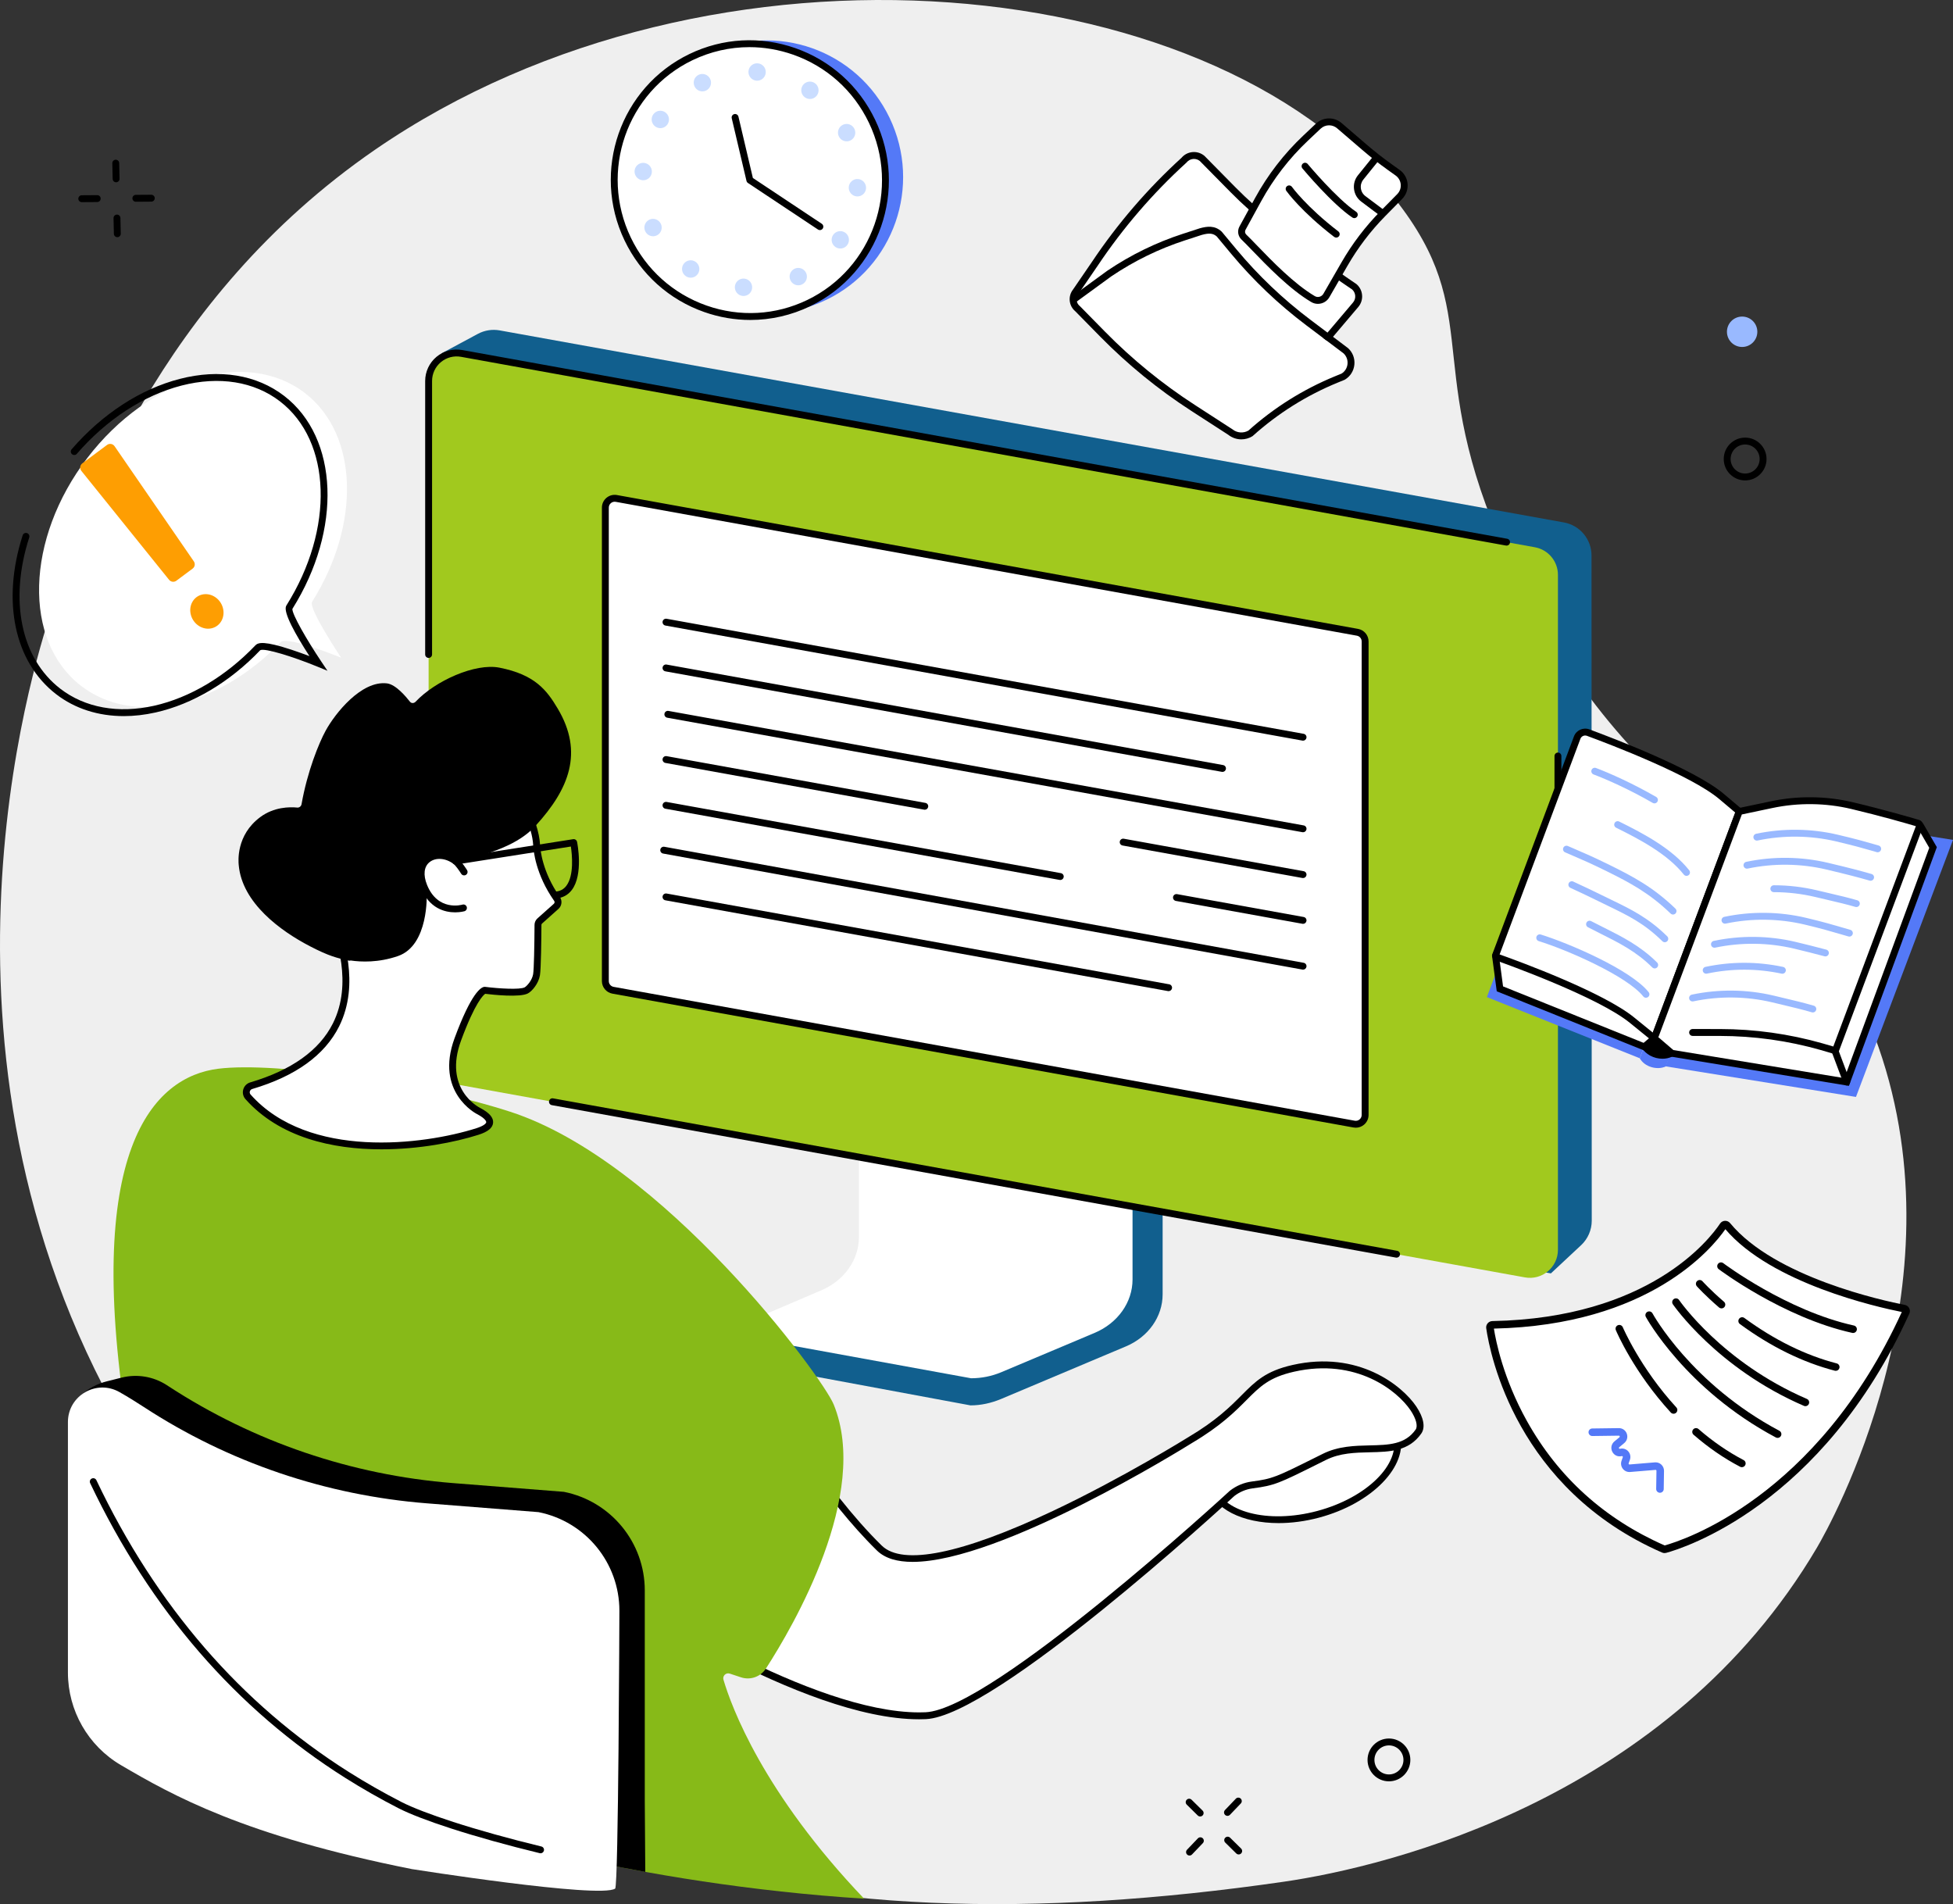 <svg width="358" height="349" viewBox="0 0 358 349" fill="none" xmlns="http://www.w3.org/2000/svg">
<rect x="0" y="0" width="358" height="349" fill="#333333" stroke="none"/>
<g clip-path="url(#clip0)">
<path d="M333.073 283.638C306.051 329.478 254.87 342.077 235.22 344.911C144.68 357.971 71.52 342.011 24.389 263.882C-16.976 195.312 6.057 122.073 9.394 112.032C14.991 95.192 29.008 54.804 68.744 27.445C130.605 -15.146 224.895 -5.592 257.163 38.373C272.318 59.023 260.055 68.546 277.704 105.056C301.343 153.955 330.681 152.781 344.351 191.931C359.782 236.125 335.571 279.4 333.073 283.638Z" fill="#EFEFEF"/>
<path d="M212.596 194.332L162.908 186.906C162.586 186.906 162.48 187.206 162.48 187.493V229.774C162.48 233.822 134.249 244.339 133.974 243.804L133.939 248.279C133.937 249.112 134.67 249.851 135.603 249.851H136.224C136.229 249.851 136.232 249.851 136.237 249.851L177.896 257.588C179.829 257.588 181.739 257.155 183.489 256.422L206.394 246.775C210.518 245.04 213.119 241.31 213.119 237.241V194.918C213.119 194.631 212.917 194.332 212.596 194.332Z" fill="#115F8E"/>
<path d="M157.448 184.444V226.734C157.448 230.903 154.765 234.701 150.551 236.5L135.099 243.096C134.09 243.527 134.434 244.88 135.553 244.88L178.007 252.617C179.916 252.617 181.801 252.239 183.528 251.513L200.647 244.304C204.894 242.516 207.603 238.702 207.603 234.512V192.181C207.603 192.008 207.446 191.867 207.252 191.867L157.8 184.131C157.606 184.131 157.448 184.271 157.448 184.444Z" fill="white"/>
<path d="M289.836 228.22L284.293 233.396L78.762 197.823L80.964 64.755L87.615 61.184C88.835 60.533 90.24 60.312 91.602 60.558L286.681 95.758C289.609 96.287 291.738 98.836 291.738 101.811L291.78 223.732C291.78 225.433 291.077 227.057 289.836 228.22Z" fill="#115F8E"/>
<path d="M279.532 234.129L82.793 198.599C80.347 198.158 78.568 196.029 78.568 193.543V69.834C78.568 66.631 81.467 64.208 84.619 64.777L281.357 100.306C283.803 100.748 285.582 102.877 285.582 105.363V229.072C285.582 232.276 282.684 234.698 279.532 234.129Z" fill="#A1C91E"/>
<path d="M256.002 230.511C255.964 230.511 255.926 230.508 255.889 230.501L101.155 202.558C100.811 202.496 100.583 202.167 100.646 201.824C100.707 201.481 101.037 201.253 101.379 201.315L256.113 229.258C256.457 229.32 256.684 229.649 256.623 229.991C256.568 230.297 256.302 230.511 256.002 230.511Z" fill="black"/>
<path d="M285.583 160.493C285.234 160.493 284.951 160.211 284.951 159.862V138.569C284.951 138.22 285.234 137.938 285.583 137.938C285.931 137.938 286.214 138.22 286.214 138.569V159.862C286.214 160.211 285.931 160.493 285.583 160.493Z" fill="black"/>
<path d="M78.569 120.586C78.219 120.586 77.937 120.303 77.937 119.954V69.834C77.937 68.12 78.692 66.506 80.007 65.406C81.323 64.307 83.045 63.852 84.731 64.156L276.278 98.748C276.621 98.809 276.849 99.138 276.787 99.481C276.725 99.825 276.395 100.053 276.053 99.991L84.507 65.399C83.189 65.161 81.844 65.518 80.817 66.376C79.79 67.234 79.201 68.495 79.201 69.834V119.954C79.2 120.303 78.918 120.586 78.569 120.586Z" fill="black"/>
<path d="M248.225 206.034L112.371 181.501C111.557 181.353 110.965 180.645 110.965 179.817V93.04C110.965 91.974 111.93 91.167 112.979 91.356L248.832 115.89C249.646 116.038 250.238 116.747 250.238 117.574V204.352C250.238 205.418 249.273 206.224 248.225 206.034Z" fill="white"/>
<path d="M248.531 206.693C248.392 206.693 248.252 206.681 248.112 206.656L112.259 182.122C111.143 181.921 110.333 180.952 110.333 179.817V93.04C110.333 92.343 110.64 91.689 111.174 91.242C111.708 90.796 112.406 90.611 113.091 90.734L248.945 115.268C250.06 115.47 250.87 116.439 250.87 117.573V204.351C250.87 205.047 250.564 205.702 250.03 206.148C249.604 206.504 249.075 206.693 248.531 206.693ZM248.337 205.413C248.651 205.47 248.974 205.385 249.22 205.179C249.466 204.974 249.607 204.672 249.607 204.351V117.573C249.607 117.051 249.234 116.604 248.72 116.512L112.867 91.978C112.553 91.921 112.23 92.006 111.984 92.212C111.738 92.417 111.597 92.719 111.597 93.04V179.817C111.597 180.339 111.97 180.786 112.484 180.879L248.337 205.413Z" fill="black"/>
<path d="M238.862 135.753C238.824 135.753 238.786 135.75 238.748 135.743L121.97 114.654C121.627 114.592 121.399 114.264 121.461 113.92C121.523 113.577 121.852 113.349 122.195 113.411L238.973 134.5C239.316 134.562 239.544 134.891 239.483 135.234C239.427 135.54 239.161 135.753 238.862 135.753Z" fill="black"/>
<path d="M224.095 141.48C224.058 141.48 224.02 141.477 223.982 141.47L121.97 123.048C121.627 122.986 121.399 122.657 121.461 122.314C121.524 121.97 121.852 121.742 122.195 121.805L224.206 140.227C224.549 140.289 224.777 140.617 224.716 140.961C224.66 141.266 224.395 141.48 224.095 141.48Z" fill="black"/>
<path d="M238.862 152.54C238.824 152.54 238.787 152.537 238.749 152.53L122.309 131.546C121.966 131.484 121.738 131.155 121.8 130.812C121.861 130.469 122.188 130.24 122.533 130.302L238.973 151.287C239.316 151.349 239.544 151.677 239.483 152.021C239.428 152.326 239.162 152.54 238.862 152.54Z" fill="black"/>
<path d="M238.862 160.934C238.824 160.934 238.786 160.931 238.748 160.924L205.776 154.97C205.433 154.908 205.205 154.579 205.266 154.236C205.329 153.892 205.66 153.664 206 153.727L238.973 159.681C239.316 159.743 239.544 160.071 239.482 160.415C239.427 160.72 239.161 160.934 238.862 160.934Z" fill="black"/>
<path d="M169.519 148.412C169.482 148.412 169.444 148.409 169.406 148.402L121.97 139.835C121.627 139.773 121.399 139.445 121.461 139.101C121.523 138.758 121.852 138.53 122.195 138.592L169.631 147.159C169.974 147.221 170.202 147.549 170.14 147.893C170.085 148.198 169.819 148.412 169.519 148.412Z" fill="black"/>
<path d="M238.862 169.328C238.824 169.328 238.786 169.324 238.749 169.317L215.543 165.127C215.2 165.065 214.972 164.736 215.034 164.393C215.096 164.049 215.427 163.822 215.768 163.884L238.973 168.074C239.316 168.136 239.544 168.465 239.482 168.808C239.427 169.114 239.162 169.328 238.862 169.328Z" fill="black"/>
<path d="M194.357 161.291C194.32 161.291 194.282 161.287 194.244 161.28L121.97 148.228C121.627 148.167 121.399 147.838 121.461 147.495C121.523 147.151 121.852 146.924 122.195 146.986L194.469 160.038C194.812 160.1 195.04 160.428 194.979 160.772C194.923 161.076 194.657 161.291 194.357 161.291Z" fill="black"/>
<path d="M238.862 177.721C238.824 177.721 238.786 177.718 238.748 177.711L121.554 156.445C121.211 156.383 120.983 156.055 121.045 155.711C121.108 155.368 121.438 155.14 121.78 155.202L238.974 176.468C239.317 176.53 239.545 176.859 239.482 177.202C239.427 177.507 239.161 177.721 238.862 177.721Z" fill="black"/>
<path d="M214.214 181.663C214.177 181.663 214.139 181.66 214.101 181.653L121.97 165.015C121.627 164.954 121.399 164.625 121.461 164.281C121.523 163.938 121.852 163.71 122.195 163.772L214.326 180.41C214.669 180.472 214.897 180.8 214.835 181.144C214.78 181.449 214.514 181.663 214.214 181.663Z" fill="black"/>
<path d="M241.631 277.57C251.042 275.058 257.483 268.565 256.016 263.068C254.549 257.571 245.73 255.152 236.318 257.664C226.907 260.177 220.466 266.67 221.933 272.167C223.4 277.664 232.219 280.083 241.631 277.57Z" fill="white"/>
<path d="M234.384 279.164C227.774 279.164 222.473 276.609 221.325 272.311C220.555 269.426 221.718 266.237 224.599 263.333C227.394 260.515 231.498 258.278 236.156 257.035C245.889 254.436 255.071 257.06 256.626 262.885C258.181 268.709 251.527 275.562 241.795 278.161C239.245 278.841 236.732 279.164 234.384 279.164ZM243.677 257.276C241.412 257.276 238.968 257.59 236.482 258.254C232.036 259.441 228.135 261.561 225.496 264.222C222.944 266.795 221.896 269.552 222.545 271.985C223.921 277.136 232.409 279.359 241.469 276.94C250.529 274.521 256.781 268.362 255.406 263.21C254.409 259.472 249.666 257.276 243.677 257.276Z" fill="black"/>
<path d="M225.841 273.727C226.917 272.885 228.201 272.345 229.558 272.169C233.739 271.627 234.406 271.183 242.788 267.021C249.061 263.906 256.317 267.676 260.017 262.381C262.166 259.304 252.37 247.337 237.071 250.8C228.363 252.77 229.596 257.181 218.164 263.949C218.164 263.949 171.046 293.38 161.191 283.739C150.255 273.04 140.615 256.274 140.615 256.274L112.141 290.734C112.141 290.734 148.137 315.381 169.676 314.465C182.282 313.931 225.841 273.727 225.841 273.727Z" fill="white"/>
<path d="M168.472 315.123C146.895 315.123 113.233 292.248 111.785 291.256C111.638 291.155 111.54 290.998 111.516 290.823C111.491 290.647 111.542 290.468 111.654 290.332L140.128 255.872C140.26 255.712 140.46 255.627 140.668 255.644C140.874 255.662 141.059 255.779 141.162 255.959C141.258 256.126 150.887 272.775 161.633 283.287C165.457 287.028 176.34 284.815 193.104 276.889C205.934 270.822 217.713 263.487 217.83 263.414C222.972 260.369 225.528 257.803 227.582 255.741C230.15 253.162 232.005 251.298 236.932 250.183C248.997 247.454 257.042 253.962 259.611 257.785C260.978 259.82 261.315 261.626 260.535 262.743C258.244 266.021 254.766 266.101 251.085 266.185C248.409 266.246 245.642 266.309 243.069 267.586L241.456 268.388C234.53 271.834 233.64 272.276 229.64 272.796C228.408 272.955 227.236 273.444 226.252 274.208C224.203 276.098 182.352 314.559 169.704 315.097C169.298 315.114 168.887 315.123 168.472 315.123ZM113.073 290.599C117.677 293.662 148.793 313.858 168.49 313.859C168.882 313.859 169.268 313.851 169.65 313.835C181.882 313.315 224.98 273.663 225.413 273.262C225.426 273.25 225.439 273.24 225.453 273.229C226.62 272.316 228.012 271.733 229.477 271.542C233.267 271.051 233.989 270.692 240.893 267.257L242.507 266.455C245.332 265.052 248.373 264.983 251.056 264.921C254.554 264.842 257.575 264.773 259.5 262.018C259.944 261.383 259.576 259.998 258.562 258.489C256.161 254.915 248.607 248.836 237.21 251.415C232.641 252.449 230.984 254.113 228.476 256.632C226.372 258.744 223.753 261.374 218.486 264.492C216.843 265.519 183.4 286.271 167.302 286.273C164.51 286.274 162.242 285.65 160.75 284.19C151.221 274.868 142.583 260.815 140.528 257.37L113.073 290.599Z" fill="black"/>
<path d="M93.495 203.758C77.261 198.502 50.685 194.569 40.042 195.881C28.224 197.338 14.863 210.527 23.64 263.375C25.36 273.73 26.638 283.08 28.458 291.365C39.438 307.313 54.001 320.946 73.321 330.855C81.861 335.234 116.825 345.356 158.395 348.004C139.867 328.582 134.085 312.839 132.616 307.866C132.409 307.163 133.077 306.519 133.773 306.75L135.826 307.43C137.538 307.998 139.419 307.34 140.398 305.825C145.452 298.003 159.531 273.902 152.827 257.43C150.738 252.295 121.545 212.839 93.495 203.758Z" fill="#87BA18"/>
<path d="M94.245 144.304C94.245 144.304 98.134 150.134 98.373 154.954C98.435 156.228 98.966 160.302 102.103 164.757C102.406 165.187 102.338 165.772 101.941 166.126L98.943 168.799C98.736 168.983 98.617 169.241 98.616 169.513C98.606 171.214 98.554 177.499 98.349 178.671C98.112 180.029 97.021 181.228 96.479 181.521C95.049 182.294 88.849 181.505 88.849 181.505C88.849 181.505 87.186 181.662 83.926 190.488C80.405 200.02 87.707 203.621 87.707 203.621C90.45 205.053 90.501 206.439 87.534 207.385C77.302 210.646 56.148 213.03 45.466 201.039C44.856 200.355 45.161 199.258 46.054 198.995C73.195 190.988 60.26 167.917 60.834 167.765C62.301 167.376 70.73 158.493 75.671 155.965C79.038 154.242 83.121 156.735 85.861 154.128L94.245 144.304Z" fill="white"/>
<path d="M69.916 210.656C60.902 210.657 51.245 208.474 44.995 201.458C44.563 200.973 44.411 200.309 44.59 199.683C44.769 199.057 45.25 198.572 45.876 198.388C53.456 196.152 58.554 192.509 61.031 187.56C64.708 180.21 61.589 171.82 60.564 169.063C60.177 168.02 60.096 167.803 60.26 167.485C60.343 167.327 60.5 167.199 60.673 167.153C61.158 167.006 63.214 165.163 65.027 163.538C68.313 160.592 72.402 156.927 75.383 155.401C77.062 154.542 78.829 154.633 80.537 154.721C82.452 154.82 84.107 154.905 85.403 153.69L93.765 143.894C93.894 143.743 94.086 143.662 94.283 143.673C94.481 143.685 94.661 143.788 94.771 143.954C94.934 144.198 98.761 149.986 99.004 154.923C99.043 155.701 99.398 159.816 102.62 164.393C103.107 165.084 102.996 166.032 102.362 166.597L99.365 169.27C99.29 169.336 99.249 169.424 99.248 169.516C99.234 171.909 99.178 177.601 98.972 178.779C98.706 180.301 97.528 181.672 96.781 182.075C95.319 182.865 90.326 182.321 88.943 182.152C88.605 182.376 87.105 183.705 84.519 190.706C81.247 199.565 87.712 202.917 87.989 203.055C89.691 203.943 90.472 204.837 90.389 205.793C90.309 206.724 89.438 207.441 87.727 207.986C83.403 209.364 76.849 210.656 69.916 210.656ZM61.558 168.107C61.613 168.261 61.681 168.444 61.748 168.623C62.82 171.508 66.083 180.285 62.16 188.126C59.521 193.4 54.163 197.261 46.233 199.6C46.021 199.662 45.865 199.819 45.805 200.03C45.744 200.241 45.793 200.455 45.938 200.618C56.562 212.545 77.667 209.866 87.342 206.783C88.627 206.373 89.108 205.935 89.13 205.685C89.135 205.625 89.13 205.077 87.415 204.181C87.35 204.149 79.658 200.219 83.333 190.268C86.4 181.966 88.171 180.934 88.79 180.875C88.836 180.871 88.883 180.871 88.929 180.877C91.42 181.194 95.316 181.431 96.179 180.965C96.522 180.779 97.518 179.76 97.727 178.562C97.882 177.676 97.962 173.305 97.984 169.509C97.987 169.061 98.183 168.63 98.523 168.327L101.521 165.654C101.678 165.513 101.705 165.289 101.586 165.12C98.163 160.259 97.783 155.825 97.742 154.985C97.563 151.359 95.176 147.045 94.166 145.369L86.341 154.537C86.327 154.553 86.312 154.569 86.296 154.585C84.603 156.196 82.502 156.088 80.472 155.983C78.859 155.9 77.335 155.821 75.958 156.526C73.122 157.977 69.101 161.583 65.87 164.479C63.684 166.438 62.37 167.604 61.558 168.107Z" fill="black"/>
<path d="M101.84 164.68C101.512 164.68 101.235 164.426 101.211 164.093C101.186 163.745 101.448 163.443 101.796 163.418C102.659 163.356 103.318 163.01 103.812 162.359C105.26 160.451 104.865 156.628 104.645 155.157L83.609 158.46C83.268 158.514 82.942 158.279 82.888 157.934C82.834 157.59 83.069 157.267 83.414 157.212L105.066 153.812C105.4 153.76 105.715 153.979 105.782 154.31C105.832 154.553 106.967 160.292 104.818 163.122C104.103 164.066 103.116 164.589 101.887 164.678C101.871 164.679 101.856 164.68 101.84 164.68Z" fill="black"/>
<path d="M83.43 167.22C81.58 167.22 78.686 166.54 77.119 162.69C76.146 160.3 76.477 158.17 78.004 156.992C79.584 155.775 82.004 155.914 83.891 157.331C84.601 157.865 85.513 159.319 85.614 159.483C85.798 159.779 85.707 160.168 85.41 160.352C85.114 160.536 84.724 160.445 84.541 160.149C84.205 159.607 83.525 158.637 83.132 158.342C81.698 157.264 79.906 157.121 78.775 157.993C77.709 158.815 77.532 160.353 78.289 162.213C80.261 167.057 84.594 165.859 84.777 165.805C85.111 165.708 85.462 165.899 85.561 166.233C85.659 166.567 85.469 166.917 85.136 167.017C85.117 167.023 84.424 167.22 83.43 167.22Z" fill="black"/>
<path d="M102.229 129.865C100.24 126.528 98.1 123.663 91.56 122.375C87.082 121.493 79.781 124.798 76.186 128.613C75.886 128.932 75.409 128.942 75.159 128.626C74.387 127.652 72.552 125.448 70.927 125.254C66.225 124.696 61.408 130.788 59.697 133.922C58.447 136.211 56.339 141.385 55.276 147.398C55.209 147.774 54.866 148.054 54.497 148.018C53.08 147.883 50.239 147.89 47.717 149.756C43.22 153.085 43.707 157.959 43.76 158.555C44.371 165.501 51.429 170.632 56.78 173.415C60.412 175.303 61.776 175.574 63.912 176.069C64.036 176.097 64.165 176.088 64.287 176.047C66.177 176.324 69.387 176.468 72.964 175.227C78.648 173.255 78.219 163.824 78.219 163.824L77.503 162.046C77.069 160.969 77.008 159.753 77.447 158.678C78.789 155.398 83.738 157.862 83.921 157.824C93.234 155.89 96.524 153.163 98.216 151.306C104.278 144.652 107.045 137.943 102.229 129.865Z" fill="black"/>
<path d="M103.398 273.44C103.375 273.436 103.352 273.433 103.33 273.431L83.051 271.832C64.464 270.367 46.538 264.279 30.92 254.102C30.799 254.023 30.678 253.944 30.556 253.865C28.108 252.286 25.113 251.791 22.288 252.501L19.534 253.193C17.797 253.629 16.191 254.491 14.887 255.718C14.585 256.002 14.39 256.218 14.39 256.293L17.005 271.368C28.623 295.906 46.334 317.013 73.321 330.855C78.893 333.713 95.717 339.016 118.284 343.092C118.245 337.641 118.193 330.126 118.193 330.117V291.505C118.193 282.729 112.002 275.173 103.398 273.44Z" fill="black"/>
<path d="M75.501 342.581C44.699 336.442 31.6 329.059 22.166 323.523C16.145 319.99 12.451 313.532 12.451 306.555V260.643C12.451 255.798 17.682 252.756 21.898 255.149C23.451 256.032 24.936 256.951 26.372 257.89C41.908 268.041 59.767 274.083 78.272 275.542L98.71 277.153C107.332 278.873 113.54 286.438 113.54 295.223C113.54 295.223 113.379 345.746 112.761 346.157C109.947 348.032 75.501 342.581 75.501 342.581Z" fill="white"/>
<path d="M99.091 339.682C99.042 339.682 98.992 339.676 98.941 339.664C92.998 338.221 87.38 336.656 82.696 335.139C78.426 333.757 75.085 332.469 73.034 331.417C69.7 329.707 66.432 327.845 63.318 325.881C43.314 313.265 27.571 295.082 16.527 271.839C16.378 271.524 16.511 271.146 16.826 270.997C17.142 270.848 17.518 270.981 17.668 271.297C28.608 294.321 44.193 312.326 63.992 324.813C67.074 326.756 70.31 328.6 73.61 330.293C75.574 331.301 78.939 332.595 83.084 333.938C87.739 335.445 93.325 337.001 99.239 338.437C99.578 338.519 99.786 338.861 99.704 339.2C99.634 339.488 99.376 339.682 99.091 339.682Z" fill="black"/>
<path d="M340.215 201.052L305.301 195.446L323.085 148.336L358 153.942L340.215 201.052Z" fill="#5479F7"/>
<path d="M300.58 193.961L272.555 182.752L289.11 138.831L316.963 150.526L300.58 193.961Z" fill="#5479F7"/>
<path d="M305.368 195.46C303.737 196.205 301.437 195.535 300.58 193.961L317.068 149.917C317.869 151.528 320.154 152.268 321.813 151.575L305.368 195.46Z" fill="#5479F7"/>
<path d="M306.218 193.11C304.588 193.855 302.288 193.185 301.43 191.611L317.747 148.055C318.548 149.665 320.833 150.405 322.492 149.712L306.218 193.11Z" fill="black"/>
<path d="M304.739 194.052C303.175 194.052 301.604 193.249 300.876 191.913C300.788 191.752 300.775 191.561 300.839 191.389L317.156 147.833C317.244 147.598 317.464 147.437 317.715 147.424C317.974 147.411 318.201 147.548 318.313 147.774C318.948 149.05 320.861 149.709 322.25 149.129C322.481 149.031 322.75 149.082 322.931 149.257C323.113 149.432 323.172 149.698 323.084 149.933L306.808 193.332C306.75 193.488 306.632 193.615 306.48 193.685C305.933 193.935 305.336 194.052 304.739 194.052ZM306.217 193.11H306.222H306.217ZM302.131 191.541C302.865 192.567 304.474 193.057 305.724 192.628L321.487 150.595C320.19 150.702 318.845 150.232 317.934 149.354L302.131 191.541Z" fill="black"/>
<path d="M274.944 181.243L301.404 191.87L303.252 190.304L318.17 150.494L315.035 149.261L290.626 136.013L274.141 175.207L274.944 181.243Z" fill="white"/>
<path d="M301.522 192.598L274.366 181.692L273.492 175.12L273.558 174.962L290.314 135.125L315.302 148.688L318.979 150.134L303.786 190.679L301.522 192.598ZM275.522 180.794L301.286 191.142L302.718 189.928L317.359 150.854L314.733 149.816L290.937 136.901L274.789 175.294L275.522 180.794Z" fill="black"/>
<path d="M274.175 175.044C274.12 175.191 274.193 175.354 274.341 175.406C276.647 176.222 293.271 182.2 299.147 186.97L303.253 190.303L318.829 148.734L315.545 145.963C310.335 141.568 295.783 135.997 291.114 134.274C290.304 133.976 289.409 134.388 289.106 135.195L274.175 175.044Z" fill="white"/>
<path d="M303.536 191.347L298.749 187.461C292.919 182.729 276.036 176.676 274.13 176.002C273.898 175.92 273.713 175.752 273.61 175.53C273.506 175.306 273.496 175.054 273.583 174.822L288.515 134.973C288.938 133.844 290.201 133.265 291.332 133.681C295.764 135.316 310.639 140.999 315.952 145.48L319.577 148.538L319.42 148.956L303.536 191.347ZM274.891 174.932C278.705 176.292 293.862 181.868 299.545 186.48L302.969 189.26L318.081 148.93L315.138 146.446C309.983 142.098 295.279 136.484 290.895 134.867C290.416 134.69 289.878 134.936 289.698 135.417L274.891 174.932ZM274.766 175.266C274.766 175.265 274.766 175.265 274.766 175.264L274.766 175.266Z" fill="black"/>
<path d="M303.252 190.304L306.459 193.054L338.508 198.315L354.341 155.334L352.034 151.352C351.973 151.246 351.856 151.186 351.733 151.2C350.425 151.356 343.007 152.186 339.931 151.382C335.209 150.148 330.245 150.181 325.469 151.187L319.341 152.479L303.252 190.304Z" fill="white"/>
<path d="M338.921 199.024L306.182 193.648L302.49 190.482L302.671 190.056L318.889 151.928L325.34 150.569C330.403 149.502 335.504 149.572 340.091 150.771C342.378 151.368 347.752 151.038 351.659 150.573C352.032 150.529 352.393 150.711 352.581 151.035L355.037 155.274L354.934 155.552L338.921 199.024ZM306.736 192.459L338.097 197.608L353.647 155.394L351.595 151.853C349.74 152.067 342.807 152.786 339.772 151.993C335.374 150.844 330.472 150.779 325.601 151.806L319.794 153.029L304.015 190.126L306.736 192.459Z" fill="black"/>
<path d="M317.777 188.381C319.862 188.476 321.939 188.764 323.981 189.248C330.704 190.84 336.444 192.583 336.444 192.583L351.867 151.423C351.95 151.201 351.83 150.957 351.604 150.889C350.163 150.46 345.173 149.003 339.482 147.653C334.653 146.508 329.63 146.455 324.775 147.478L318.823 148.732L303.247 190.302L309.489 189.029C312.222 188.471 315.006 188.254 317.777 188.381Z" fill="white"/>
<path d="M336.444 193.215C336.383 193.215 336.321 193.206 336.26 193.188C336.257 193.187 335.308 192.898 333.732 192.45C327.738 190.745 321.521 189.878 315.254 189.873L310.268 189.869C309.919 189.869 309.636 189.586 309.636 189.237C309.637 188.889 309.919 188.606 310.268 188.606H310.268L315.255 188.61C321.638 188.615 327.971 189.498 334.077 191.235C334.943 191.481 335.62 191.68 336.059 191.809L351.191 151.426C349.532 150.935 344.747 149.551 339.344 148.27C334.646 147.156 329.653 147.095 324.904 148.096L319.292 149.279L303.838 190.523C303.715 190.85 303.352 191.016 303.025 190.893C302.698 190.771 302.532 190.407 302.655 190.079L318.231 148.51C318.307 148.308 318.481 148.158 318.692 148.114L324.643 146.86C329.573 145.821 334.757 145.884 339.635 147.041C345.351 148.396 350.379 149.865 351.783 150.284C352.058 150.365 352.288 150.559 352.415 150.815C352.543 151.072 352.559 151.374 352.458 151.645L337.034 192.805C336.941 193.057 336.701 193.215 336.444 193.215Z" fill="black"/>
<path d="M344.196 156.211C344.138 156.211 344.08 156.203 344.022 156.187L343.067 155.913C341.312 155.408 340.044 155.042 336.606 154.227C331.913 153.114 326.922 153.055 322.174 154.055C321.833 154.127 321.497 153.909 321.426 153.568C321.354 153.226 321.572 152.891 321.913 152.819C326.843 151.781 332.025 151.843 336.897 152.998C340.365 153.82 341.645 154.189 343.417 154.699L344.368 154.972C344.704 155.068 344.899 155.418 344.803 155.753C344.723 156.03 344.47 156.211 344.196 156.211Z" fill="#99B9FF"/>
<path d="M342.896 161.431C342.839 161.431 342.781 161.423 342.723 161.406C340.479 160.766 338.881 160.342 334.791 159.372C330.097 158.26 325.107 158.2 320.359 159.201C320.017 159.273 319.683 159.054 319.611 158.713C319.539 158.372 319.758 158.037 320.099 157.965C325.029 156.926 330.21 156.988 335.082 158.143C339.196 159.119 340.807 159.546 343.069 160.192C343.405 160.288 343.6 160.637 343.504 160.972C343.424 161.25 343.171 161.431 342.896 161.431Z" fill="#99B9FF"/>
<path d="M340.286 166.249C340.228 166.249 340.17 166.241 340.113 166.225C338.34 165.719 337.325 165.481 335.1 164.959C334.441 164.804 333.675 164.625 332.753 164.406C330.274 163.818 327.721 163.52 325.165 163.52C325.162 163.52 325.16 163.52 325.157 163.52C324.809 163.52 324.526 163.238 324.526 162.888C324.526 162.537 324.813 162.257 325.165 162.257C327.82 162.257 330.47 162.566 333.045 163.177C333.965 163.395 334.731 163.574 335.389 163.729C337.634 164.255 338.658 164.496 340.459 165.01C340.795 165.106 340.989 165.455 340.893 165.791C340.814 166.068 340.561 166.249 340.286 166.249Z" fill="#99B9FF"/>
<path d="M339.008 171.666C338.95 171.666 338.892 171.658 338.834 171.641C338.313 171.493 337.821 171.348 337.325 171.203C335.635 170.707 333.887 170.194 330.765 169.453C326.071 168.341 321.081 168.281 316.333 169.282C315.991 169.353 315.657 169.135 315.585 168.794C315.513 168.453 315.731 168.118 316.072 168.046C321.003 167.007 326.183 167.069 331.056 168.224C334.211 168.972 335.976 169.49 337.681 169.991C338.174 170.135 338.663 170.279 339.181 170.427C339.516 170.522 339.711 170.872 339.615 171.207C339.536 171.485 339.283 171.666 339.008 171.666Z" fill="#99B9FF"/>
<path d="M334.614 175.298C334.561 175.298 334.506 175.291 334.452 175.277C332.518 174.764 330.628 174.289 328.834 173.863C324.14 172.75 319.15 172.691 314.403 173.692C314.061 173.763 313.726 173.545 313.654 173.203C313.582 172.862 313.801 172.527 314.142 172.455C319.072 171.417 324.254 171.478 329.125 172.634C330.93 173.062 332.832 173.54 334.776 174.056C335.113 174.145 335.314 174.491 335.224 174.828C335.149 175.111 334.894 175.298 334.614 175.298Z" fill="#99B9FF"/>
<path d="M326.727 178.474C326.683 178.474 326.639 178.469 326.595 178.46C322.06 177.493 317.449 177.49 312.887 178.451C312.546 178.523 312.211 178.304 312.139 177.963C312.067 177.622 312.286 177.287 312.627 177.215C317.363 176.217 322.151 176.221 326.858 177.224C327.2 177.297 327.417 177.633 327.344 177.974C327.281 178.27 327.019 178.474 326.727 178.474Z" fill="#99B9FF"/>
<path d="M332.307 185.57C332.25 185.57 332.192 185.562 332.134 185.546C330 184.937 328.99 184.697 325.646 183.905L324.821 183.71C320.127 182.597 315.137 182.538 310.389 183.538C310.047 183.61 309.713 183.391 309.641 183.05C309.569 182.709 309.787 182.374 310.128 182.302C315.058 181.263 320.24 181.325 325.112 182.48L325.938 182.676C329.303 183.474 330.319 183.715 332.48 184.331C332.816 184.427 333.011 184.777 332.915 185.112C332.835 185.389 332.582 185.57 332.307 185.57Z" fill="#99B9FF"/>
<path d="M303.273 147.248C303.165 147.248 303.056 147.221 302.956 147.163C298.802 144.755 294.518 142.847 292.111 141.945C291.785 141.822 291.62 141.459 291.742 141.132C291.865 140.805 292.229 140.64 292.555 140.762C295.007 141.682 299.368 143.623 303.59 146.07C303.891 146.245 303.994 146.631 303.819 146.933C303.702 147.135 303.491 147.248 303.273 147.248Z" fill="#99B9FF"/>
<path d="M309.153 160.538C308.967 160.538 308.782 160.456 308.658 160.299C305.675 156.55 300.689 153.9 296.249 151.71C295.936 151.556 295.807 151.177 295.962 150.864C296.116 150.551 296.496 150.423 296.807 150.577C301.37 152.827 306.5 155.559 309.646 159.512C309.863 159.785 309.818 160.183 309.545 160.4C309.429 160.493 309.29 160.538 309.153 160.538Z" fill="#99B9FF"/>
<path d="M306.68 167.621C306.522 167.621 306.364 167.562 306.241 167.444C302.36 163.699 298.781 161.788 294.505 159.679C291.625 158.258 289.951 157.539 288.331 156.844C287.858 156.641 287.388 156.439 286.892 156.221C286.573 156.081 286.427 155.708 286.568 155.389C286.707 155.07 287.079 154.924 287.4 155.064C287.892 155.28 288.36 155.481 288.83 155.683C290.464 156.384 292.154 157.11 295.064 158.545C299.44 160.704 303.107 162.662 307.119 166.534C307.37 166.777 307.376 167.177 307.134 167.428C307.01 167.556 306.845 167.621 306.68 167.621Z" fill="#99B9FF"/>
<path d="M305.17 172.697C305.01 172.697 304.851 172.637 304.728 172.516C301.393 169.239 298.467 167.824 294.763 166.032C294.222 165.77 293.668 165.502 293.096 165.22C291.44 164.403 289.681 163.565 287.866 162.729C287.55 162.583 287.411 162.208 287.557 161.891C287.703 161.574 288.078 161.435 288.395 161.582C290.219 162.422 291.989 163.265 293.656 164.087C294.224 164.367 294.775 164.634 295.314 164.894C298.971 166.664 302.13 168.192 305.613 171.615C305.862 171.859 305.866 172.259 305.621 172.508C305.497 172.634 305.334 172.697 305.17 172.697Z" fill="#99B9FF"/>
<path d="M303.319 177.499C303.157 177.499 302.995 177.438 302.872 177.314C299.97 174.413 296.761 172.807 293.364 171.108C292.607 170.729 291.847 170.348 291.085 169.951C290.776 169.79 290.656 169.408 290.817 169.099C290.978 168.79 291.359 168.669 291.669 168.83C292.424 169.225 293.178 169.602 293.929 169.977C297.267 171.647 300.718 173.374 303.764 176.421C304.011 176.667 304.011 177.067 303.764 177.314C303.642 177.437 303.48 177.499 303.319 177.499Z" fill="#99B9FF"/>
<path d="M301.721 182.875C301.535 182.875 301.351 182.793 301.226 182.637C298.26 178.91 287.34 174.123 282.06 172.491C281.727 172.387 281.54 172.034 281.643 171.701C281.747 171.367 282.1 171.181 282.433 171.284C287.529 172.859 298.936 177.73 302.214 181.85C302.432 182.123 302.386 182.52 302.114 182.737C301.998 182.83 301.859 182.875 301.721 182.875Z" fill="#99B9FF"/>
<path d="M338.509 198.947C338.254 198.947 338.013 198.791 337.918 198.537L335.822 192.946C335.7 192.619 335.865 192.255 336.192 192.133C336.517 192.01 336.883 192.176 337.005 192.502L339.101 198.093C339.223 198.42 339.058 198.784 338.731 198.907C338.658 198.934 338.583 198.947 338.509 198.947Z" fill="black"/>
<path d="M273.122 243.357C273.692 247.275 278.324 272.271 304.942 283.926C305.038 283.969 305.143 283.977 305.246 283.95C307.488 283.344 333.378 275.664 349.362 240.5C349.486 240.227 349.327 239.906 349.034 239.849C345.362 239.137 325.009 234.794 316.609 224.623C316.412 224.384 316.045 224.395 315.872 224.655C313.869 227.652 302.631 242.271 273.573 242.827C273.295 242.833 273.081 243.08 273.122 243.357Z" fill="white"/>
<path d="M305.129 284.657C304.97 284.657 304.811 284.624 304.664 284.56C277.983 272.877 273.138 248.27 272.437 243.457C272.39 243.13 272.485 242.797 272.699 242.545C272.914 242.292 273.228 242.143 273.561 242.136C302.291 241.585 313.367 227.158 315.297 224.271C315.5 223.965 315.826 223.78 316.19 223.761C316.56 223.741 316.909 223.9 317.142 224.183C325.354 234.126 345.259 238.412 349.166 239.17C349.513 239.238 349.805 239.457 349.966 239.772C350.131 240.091 350.139 240.461 349.99 240.787C333.985 276 308.302 283.84 305.426 284.618C305.329 284.644 305.229 284.657 305.129 284.657ZM273.845 243.513C274.201 245.798 275.56 252.655 279.869 260.404C285.604 270.719 294.108 278.41 305.146 283.26C308.312 282.386 333.004 274.583 348.615 240.471C344.058 239.565 324.704 235.211 316.272 225.296C313.85 228.784 302.308 242.885 273.845 243.513Z" fill="black"/>
<path d="M339.69 244.319C339.641 244.319 339.591 244.314 339.54 244.303C326.854 241.499 315.171 232.711 315.055 232.623C314.75 232.392 314.691 231.959 314.922 231.654C315.153 231.35 315.587 231.291 315.89 231.521C316.005 231.608 327.454 240.215 339.839 242.953C340.212 243.035 340.448 243.404 340.365 243.777C340.293 244.1 340.007 244.319 339.69 244.319Z" fill="black"/>
<path d="M336.509 251.256C336.451 251.256 336.393 251.248 336.334 251.233C330.44 249.699 324.586 246.822 318.939 242.681C318.63 242.455 318.563 242.023 318.789 241.715C319.015 241.407 319.448 241.34 319.756 241.565C325.263 245.603 330.957 248.405 336.683 249.894C337.052 249.991 337.274 250.368 337.178 250.738C337.097 251.049 336.816 251.256 336.509 251.256Z" fill="black"/>
<path d="M315.566 239.81C315.407 239.81 315.245 239.755 315.115 239.643C312.541 237.428 311.109 235.829 311.049 235.762C310.795 235.476 310.82 235.04 311.105 234.786C311.389 234.532 311.827 234.556 312.081 234.842C312.095 234.857 313.519 236.445 316.018 238.594C316.308 238.843 316.34 239.28 316.09 239.57C315.953 239.728 315.76 239.81 315.566 239.81Z" fill="black"/>
<path d="M330.945 257.733C330.854 257.733 330.761 257.715 330.672 257.676C314.718 250.79 306.725 239.169 306.646 239.053C306.432 238.736 306.515 238.306 306.831 238.092C307.147 237.879 307.577 237.96 307.791 238.277C307.868 238.39 315.655 249.688 331.22 256.406C331.57 256.556 331.732 256.963 331.58 257.315C331.468 257.576 331.213 257.733 330.945 257.733Z" fill="black"/>
<path d="M325.849 263.548C325.739 263.548 325.628 263.521 325.524 263.467C308.973 254.657 301.769 241.511 301.698 241.379C301.517 241.044 301.643 240.624 301.979 240.443C302.315 240.262 302.735 240.388 302.916 240.724C302.985 240.853 310.011 253.643 326.174 262.246C326.511 262.425 326.639 262.844 326.46 263.181C326.336 263.414 326.097 263.548 325.849 263.548Z" fill="black"/>
<path d="M319.297 268.917C319.189 268.917 319.079 268.892 318.977 268.838C316.011 267.289 313.139 265.314 310.443 262.967C310.155 262.717 310.124 262.28 310.375 261.992C310.626 261.704 311.062 261.672 311.351 261.924C313.965 264.199 316.746 266.113 319.617 267.613C319.956 267.79 320.087 268.208 319.91 268.546C319.787 268.782 319.546 268.917 319.297 268.917Z" fill="black"/>
<path d="M306.779 259.119C306.593 259.119 306.406 259.044 306.27 258.895C299.491 251.514 296.33 244.115 296.198 243.803C296.05 243.451 296.214 243.046 296.566 242.898C296.918 242.749 297.323 242.915 297.472 243.266C297.504 243.34 300.68 250.764 307.288 257.96C307.547 258.241 307.528 258.678 307.246 258.937C307.115 259.058 306.947 259.119 306.779 259.119Z" fill="black"/>
<path d="M304.282 273.605C304.278 273.605 304.275 273.605 304.271 273.605C303.89 273.599 303.585 273.285 303.591 272.903L303.642 269.574C303.642 269.513 303.614 269.473 303.59 269.451C303.567 269.43 303.527 269.407 303.474 269.41L298.817 269.796C298.29 269.841 297.791 269.617 297.472 269.201C297.149 268.781 297.064 268.232 297.243 267.732L297.468 267.1C297.497 267.021 297.467 266.964 297.437 266.93C297.397 266.886 297.347 266.869 297.286 266.885C296.574 267.061 295.874 266.738 295.545 266.084C295.211 265.42 295.371 264.657 295.944 264.184L296.85 263.435C296.913 263.383 296.931 263.319 296.903 263.242C296.865 263.137 296.782 263.14 296.756 263.139L291.891 263.204C291.887 263.204 291.884 263.204 291.882 263.204C291.505 263.204 291.195 262.9 291.19 262.521C291.185 262.139 291.49 261.826 291.873 261.821L296.738 261.756C296.745 261.756 296.752 261.756 296.759 261.756C297.411 261.756 297.976 262.151 298.201 262.765C298.432 263.394 298.247 264.074 297.731 264.501L296.825 265.251C296.798 265.273 296.718 265.339 296.78 265.461C296.836 265.571 296.918 265.55 296.954 265.542C297.505 265.405 298.083 265.582 298.464 266.003C298.846 266.428 298.964 267.027 298.771 267.567L298.545 268.198C298.518 268.271 298.543 268.326 298.569 268.358C298.592 268.389 298.638 268.425 298.703 268.418L303.36 268.033C303.795 267.997 304.218 268.146 304.535 268.441C304.853 268.738 305.032 269.16 305.025 269.596L304.974 272.925C304.968 273.303 304.659 273.605 304.282 273.605Z" fill="#5479F7"/>
<path d="M243.219 48.961C244.56 50.004 245.936 51.001 247.345 51.949L248.222 52.538C249.218 53.379 249.341 54.871 248.495 55.863L243.435 61.831L246.689 64.281C248.149 65.627 247.916 67.995 246.223 69.031L244.982 69.54C239.204 71.909 233.876 75.252 229.23 79.424C228.062 80.138 226.57 80.036 225.51 79.169L218.711 74.773C212.702 70.889 207.138 66.354 202.122 61.251L197.533 56.582C196.579 55.812 196.433 54.424 197.18 53.475L200.718 48.309C205.372 41.355 210.853 34.991 217.041 29.358H217.04C217.873 28.345 219.372 28.207 220.374 29.052L225.994 34.752C228.263 37.053 230.68 39.203 233.23 41.187L243.219 48.961Z" fill="white"/>
<path d="M227.55 80.528C226.692 80.528 225.838 80.242 225.138 79.682L218.367 75.304C212.329 71.4 206.712 66.821 201.672 61.693L197.106 57.049C195.922 56.066 195.73 54.296 196.683 53.084L200.197 47.951C204.863 40.979 210.377 34.574 216.583 28.92C217.091 28.32 217.801 27.951 218.585 27.879C219.386 27.806 220.166 28.051 220.781 28.569L220.824 28.608L226.443 34.308C228.684 36.581 231.098 38.728 233.618 40.689L243.608 48.462C244.932 49.492 246.308 50.489 247.698 51.424L248.63 52.056C249.241 52.571 249.614 53.294 249.68 54.092C249.745 54.889 249.495 55.663 248.977 56.272L244.351 61.729L247.118 63.817C247.961 64.594 248.38 65.694 248.267 66.834C248.155 67.975 247.53 68.972 246.553 69.57L246.463 69.616L245.222 70.124C239.496 72.472 234.258 75.759 229.652 79.894L229.56 79.963C228.94 80.341 228.244 80.528 227.55 80.528ZM218.861 29.13C218.808 29.13 218.754 29.132 218.7 29.137C218.239 29.18 217.823 29.4 217.528 29.759L217.465 29.825C211.322 35.418 205.864 41.755 201.243 48.66L197.701 53.831C197.14 54.546 197.254 55.545 197.93 56.091L197.983 56.139L202.572 60.808C207.548 65.869 213.093 70.389 219.054 74.243L225.91 78.68C226.747 79.364 227.923 79.455 228.854 78.912C233.556 74.7 238.902 71.35 244.742 68.955L245.934 68.466C246.547 68.075 246.939 67.437 247.01 66.71C247.082 65.977 246.817 65.27 246.283 64.766L242.521 61.932L248.013 55.453C248.314 55.101 248.458 54.654 248.42 54.195C248.383 53.745 248.177 53.337 247.839 53.041L246.993 52.472C245.578 51.52 244.178 50.507 242.832 49.459L232.842 41.686C230.278 39.691 227.822 37.507 225.543 35.195L219.945 29.517C219.636 29.265 219.257 29.13 218.861 29.13Z" fill="black"/>
<path d="M243.435 62.462C243.303 62.462 243.169 62.421 243.056 62.335L239.43 59.604C234.346 55.775 229.705 51.353 225.636 46.462L223.048 43.349C222.38 42.752 221.651 42.676 220.284 43.058L217.219 44.055C212.431 45.612 207.888 47.831 203.716 50.648L197.204 55.396C196.922 55.601 196.527 55.539 196.321 55.257C196.116 54.975 196.178 54.58 196.46 54.374L202.99 49.614C207.279 46.717 211.928 44.447 216.828 42.853L219.919 41.848C221.273 41.47 222.675 41.287 223.933 42.446L223.99 42.507L226.607 45.653C230.614 50.47 235.184 54.824 240.19 58.595L243.816 61.326C244.094 61.536 244.15 61.932 243.94 62.21C243.816 62.376 243.627 62.462 243.435 62.462Z" fill="black"/>
<path d="M250.143 27.012L245.517 23.037C244.392 22.072 242.721 22.111 241.644 23.129L239.313 25.332C235.847 28.608 232.915 32.406 230.622 36.588L227.759 41.814C227.462 42.357 227.567 43.031 228.016 43.455C230.107 45.426 235.685 51.873 240.693 54.819C241.545 55.321 242.643 55.016 243.137 54.16L246.454 48.404C248.399 45.029 250.766 41.917 253.5 39.142L256.576 36.021C257.819 34.76 257.64 32.686 256.199 31.656L254.682 30.572C253.116 29.453 251.603 28.266 250.143 27.012Z" fill="white"/>
<path d="M241.579 55.694C241.158 55.694 240.744 55.583 240.373 55.364C236.434 53.047 232.255 48.715 229.49 45.848C228.717 45.046 228.049 44.354 227.583 43.915C226.925 43.294 226.769 42.306 227.205 41.511L230.069 36.285C232.395 32.039 235.359 28.199 238.879 24.872L241.211 22.669C242.527 21.425 244.554 21.378 245.928 22.557L250.555 26.532C251.994 27.769 253.506 28.955 255.049 30.057L256.567 31.142C257.404 31.74 257.935 32.671 258.024 33.697C258.112 34.722 257.749 35.731 257.026 36.464L253.95 39.585C251.255 42.32 248.917 45.393 247.001 48.718L243.684 54.474C243.358 55.041 242.83 55.445 242.198 55.612C241.992 55.667 241.785 55.694 241.579 55.694ZM243.631 22.968C243.072 22.968 242.514 23.175 242.078 23.588L239.746 25.791C236.322 29.027 233.439 32.762 231.176 36.892L228.313 42.118C228.154 42.409 228.21 42.77 228.45 42.996C228.938 43.456 229.615 44.158 230.399 44.971C233.117 47.788 237.223 52.045 241.014 54.275C241.274 54.429 241.58 54.47 241.875 54.392C242.179 54.312 242.433 54.117 242.59 53.845L245.907 48.089C247.877 44.67 250.281 41.511 253.051 38.699L256.127 35.578C256.59 35.109 256.822 34.463 256.766 33.806C256.709 33.15 256.369 32.553 255.833 32.17L254.315 31.086C252.742 29.962 251.2 28.752 249.732 27.492L245.105 23.517C244.678 23.15 244.154 22.968 243.631 22.968Z" fill="black"/>
<path d="M253.122 39.648L249.533 36.957C248.79 36.4 248.317 35.585 248.203 34.664C248.088 33.742 248.346 32.837 248.93 32.115L251.572 28.842L252.555 29.636L249.912 32.909C249.546 33.362 249.384 33.929 249.456 34.508C249.529 35.086 249.825 35.596 250.29 35.946L253.879 38.637L253.122 39.648Z" fill="black"/>
<path d="M248.252 39.98C248.131 39.98 248.009 39.945 247.901 39.873C244.184 37.382 238.962 31.132 238.742 30.867C238.519 30.599 238.555 30.201 238.823 29.978C239.091 29.754 239.49 29.791 239.712 30.059C239.765 30.123 245.037 36.434 248.604 38.823C248.893 39.018 248.971 39.41 248.777 39.7C248.655 39.882 248.455 39.98 248.252 39.98Z" fill="black"/>
<path d="M244.941 43.547C244.807 43.547 244.671 43.505 244.557 43.416C238.545 38.798 235.903 35.138 235.794 34.985C235.591 34.701 235.658 34.307 235.941 34.105C236.225 33.902 236.619 33.967 236.822 34.251C236.848 34.287 239.479 37.923 245.326 42.414C245.603 42.627 245.655 43.023 245.442 43.3C245.318 43.462 245.131 43.547 244.941 43.547Z" fill="black"/>
<path d="M55.904 72.049C65.77 79.658 66.106 96.15 57.217 110.291C57.212 110.298 57.208 110.305 57.205 110.313C56.535 111.594 62.533 120.548 62.533 120.548C62.533 120.548 52.611 116.483 51.463 117.688C40.188 129.513 24.576 133.205 14.863 125.714C4.161 117.461 4.673 98.757 16.006 83.938C27.339 69.118 45.202 63.796 55.904 72.049Z" fill="white"/>
<path d="M22.697 131.253C18.007 131.253 13.728 129.889 10.292 127.239C2.63 121.33 0.278 110.171 4.156 98.117C4.263 97.785 4.618 97.603 4.95 97.709C5.282 97.816 5.465 98.172 5.358 98.504C1.648 110.036 3.834 120.664 11.063 126.239C15.579 129.721 21.683 130.827 28.254 129.353C34.822 127.878 41.416 123.945 46.821 118.276C47.336 117.735 48.496 117.46 53.441 119.091C54.635 119.485 55.806 119.912 56.728 120.261C54.231 116.403 51.852 112.208 52.46 111.045L52.495 110.984C61.309 96.962 60.808 80.881 51.334 73.574C46.599 69.923 40.184 68.891 33.271 70.67C26.328 72.458 19.515 76.899 14.086 83.178C13.858 83.442 13.459 83.471 13.195 83.242C12.932 83.014 12.903 82.615 13.131 82.351C18.727 75.88 25.767 71.297 32.956 69.447C40.254 67.569 47.054 68.679 52.105 72.574C62.087 80.272 62.725 97.044 53.597 111.604C53.519 112.564 56.256 117.315 58.873 121.221L60.026 122.942L58.109 122.157C53.726 120.362 48.501 118.734 47.705 119.173C42.16 124.995 35.34 129.057 28.531 130.585C26.538 131.032 24.584 131.253 22.697 131.253Z" fill="black"/>
<path d="M35.313 104.215L32.326 106.442C31.909 106.753 31.319 106.675 30.989 106.266L14.919 86.316C14.572 85.885 14.649 85.255 15.088 84.928L19.622 81.55C20.062 81.222 20.689 81.329 21.003 81.785L35.527 102.887C35.824 103.319 35.73 103.906 35.313 104.215Z" fill="#FE9E02"/>
<path d="M35.009 112.775C34.512 111.071 35.416 109.371 37.026 108.979C38.637 108.587 40.345 109.651 40.841 111.355C41.338 113.059 40.435 114.759 38.824 115.151C37.213 115.543 35.505 114.479 35.009 112.775Z" fill="#FE9E02"/>
<path d="M163.077 21.617C169.041 34.065 163.849 48.988 151.481 54.947C139.112 60.905 124.251 55.644 118.287 43.195C112.323 30.746 117.515 15.824 129.884 9.865C142.252 3.906 157.113 9.168 163.077 21.617Z" fill="#5479F7"/>
<path d="M159.846 22.222C165.81 34.671 160.618 49.593 148.25 55.552C135.882 61.511 121.02 56.249 115.057 43.8C109.093 31.351 114.285 16.429 126.653 10.47C139.021 4.511 153.883 9.773 159.846 22.222Z" fill="white"/>
<path d="M137.541 58.645C134.706 58.645 131.862 58.165 129.105 57.197C122.647 54.93 117.455 50.269 114.487 44.073C108.382 31.331 113.717 16.001 126.379 9.901C132.491 6.957 139.387 6.574 145.798 8.824C152.256 11.091 157.448 15.752 160.416 21.949C166.521 34.691 161.186 50.021 148.524 56.121C145.04 57.8 141.299 58.645 137.541 58.645ZM137.363 8.64C133.791 8.64 130.238 9.444 126.927 11.039C114.892 16.838 109.822 31.412 115.626 43.528C118.448 49.419 123.384 53.85 129.524 56.005C135.616 58.144 142.168 57.781 147.976 54.983C160.012 49.184 165.081 34.61 159.277 22.495C156.455 16.604 151.519 12.172 145.379 10.017C142.76 9.097 140.056 8.64 137.363 8.64Z" fill="black"/>
<path d="M150.29 42.173C150.17 42.173 150.048 42.139 149.941 42.068L137.102 33.538C136.968 33.449 136.874 33.312 136.837 33.156L134.133 21.673C134.053 21.334 134.264 20.994 134.603 20.914C134.942 20.834 135.283 21.044 135.363 21.384L138.009 32.623L150.639 41.015C150.93 41.208 151.009 41.601 150.816 41.891C150.695 42.074 150.494 42.173 150.29 42.173Z" fill="black"/>
<path d="M130.177 14.463C130.558 15.258 130.226 16.211 129.436 16.592C128.647 16.972 127.698 16.636 127.317 15.841C126.936 15.046 127.268 14.094 128.058 13.713C128.847 13.332 129.796 13.668 130.177 14.463Z" fill="#CADDFF"/>
<path d="M121.935 20.577C122.66 21.076 122.847 22.069 122.354 22.796C121.86 23.523 120.873 23.708 120.148 23.21C119.424 22.712 119.236 21.718 119.73 20.992C120.223 20.265 121.211 20.079 121.935 20.577Z" fill="#CADDFF"/>
<path d="M118.023 29.852C118.897 29.919 119.553 30.687 119.488 31.566C119.423 32.444 118.662 33.101 117.787 33.034C116.913 32.966 116.257 32.198 116.322 31.32C116.387 30.441 117.148 29.784 118.023 29.852Z" fill="#CADDFF"/>
<path d="M119.019 40.269C119.809 39.889 120.758 40.225 121.139 41.02C121.52 41.814 121.188 42.767 120.398 43.148C119.609 43.529 118.66 43.193 118.279 42.398C117.898 41.603 118.229 40.65 119.019 40.269Z" fill="#CADDFF"/>
<path d="M125.298 48.4C125.791 47.672 126.779 47.487 127.503 47.985C128.228 48.483 128.415 49.477 127.922 50.203C127.429 50.931 126.441 51.116 125.716 50.618C124.992 50.12 124.804 49.126 125.298 48.4Z" fill="#CADDFF"/>
<path d="M134.707 52.531C134.772 51.653 135.533 50.996 136.408 51.063C137.282 51.131 137.938 51.899 137.873 52.777C137.808 53.656 137.046 54.313 136.172 54.245C135.298 54.177 134.642 53.41 134.707 52.531Z" fill="#CADDFF"/>
<path d="M144.898 51.387C144.517 50.592 144.848 49.639 145.638 49.259C146.428 48.879 147.377 49.214 147.758 50.009C148.139 50.804 147.807 51.757 147.017 52.137C146.227 52.518 145.278 52.182 144.898 51.387Z" fill="#CADDFF"/>
<path d="M153.139 45.273C152.414 44.775 152.227 43.782 152.721 43.055C153.214 42.328 154.202 42.142 154.926 42.64C155.651 43.139 155.839 44.132 155.345 44.859C154.851 45.586 153.864 45.771 153.139 45.273Z" fill="#CADDFF"/>
<path d="M157.051 35.999C156.177 35.93 155.521 35.163 155.586 34.285C155.651 33.406 156.413 32.749 157.287 32.817C158.161 32.885 158.817 33.652 158.752 34.531C158.687 35.409 157.926 36.066 157.051 35.999Z" fill="#CADDFF"/>
<path d="M155.884 25.752C155.095 26.133 154.146 25.796 153.764 25.001C153.383 24.206 153.715 23.253 154.505 22.873C155.295 22.492 156.244 22.828 156.624 23.624C157.005 24.419 156.674 25.372 155.884 25.752Z" fill="#CADDFF"/>
<path d="M149.777 17.451C149.283 18.178 148.296 18.363 147.571 17.865C146.846 17.367 146.659 16.374 147.152 15.647C147.646 14.92 148.634 14.734 149.358 15.232C150.083 15.731 150.27 16.724 149.777 17.451Z" fill="#CADDFF"/>
<path d="M140.367 13.319C140.303 14.197 139.541 14.855 138.666 14.787C137.792 14.719 137.136 13.951 137.201 13.073C137.266 12.194 138.028 11.537 138.902 11.605C139.776 11.673 140.433 12.44 140.367 13.319Z" fill="#CADDFF"/>
<path d="M225.006 332.824C224.849 332.824 224.692 332.765 224.569 332.648C224.317 332.407 224.309 332.007 224.549 331.756L226.537 329.678C226.778 329.425 227.178 329.417 227.43 329.658C227.682 329.899 227.691 330.299 227.45 330.55L225.462 332.629C225.338 332.758 225.172 332.824 225.006 332.824Z" fill="black"/>
<path d="M218.049 340.095C217.892 340.095 217.735 340.037 217.612 339.92C217.36 339.679 217.352 339.28 217.593 339.027L219.58 336.949C219.822 336.697 220.221 336.689 220.473 336.93C220.726 337.171 220.734 337.57 220.493 337.823L218.505 339.9C218.381 340.03 218.215 340.095 218.049 340.095Z" fill="black"/>
<path d="M219.999 332.935C219.839 332.935 219.679 332.875 219.556 332.754L217.538 330.765C217.29 330.52 217.287 330.12 217.532 329.872C217.776 329.623 218.176 329.62 218.425 329.865L220.442 331.854C220.691 332.098 220.694 332.498 220.449 332.747C220.325 332.872 220.163 332.935 219.999 332.935Z" fill="black"/>
<path d="M227.061 339.896C226.901 339.896 226.741 339.835 226.618 339.714L224.6 337.725C224.352 337.48 224.349 337.08 224.594 336.831C224.839 336.583 225.238 336.58 225.487 336.825L227.504 338.814C227.753 339.058 227.756 339.459 227.511 339.707C227.387 339.832 227.224 339.896 227.061 339.896Z" fill="black"/>
<path d="M21.283 33.411C20.941 33.411 20.659 33.138 20.652 32.793L20.588 29.919C20.58 29.57 20.857 29.281 21.205 29.273C21.561 29.268 21.843 29.542 21.851 29.89L21.914 32.765C21.922 33.114 21.646 33.403 21.297 33.411C21.292 33.411 21.287 33.411 21.283 33.411Z" fill="black"/>
<path d="M21.505 43.473C21.163 43.473 20.881 43.199 20.874 42.855L20.81 39.98C20.802 39.631 21.079 39.342 21.427 39.334C21.787 39.33 22.065 39.604 22.073 39.952L22.137 42.827C22.145 43.176 21.868 43.465 21.519 43.472C21.514 43.473 21.51 43.473 21.505 43.473Z" fill="black"/>
<path d="M14.989 37.051C14.642 37.051 14.36 36.771 14.357 36.424C14.355 36.076 14.636 35.791 14.984 35.788L17.817 35.767C18.169 35.758 18.45 36.046 18.453 36.394C18.456 36.743 18.175 37.028 17.826 37.031L14.994 37.051C14.992 37.051 14.99 37.051 14.989 37.051Z" fill="black"/>
<path d="M24.903 36.979C24.556 36.979 24.273 36.699 24.271 36.352C24.268 36.003 24.549 35.718 24.898 35.715L27.731 35.695C28.069 35.695 28.364 35.973 28.367 36.322C28.369 36.671 28.088 36.956 27.74 36.958L24.907 36.979C24.906 36.979 24.904 36.979 24.903 36.979Z" fill="black"/>
<path d="M254.604 326.495C252.44 326.495 250.68 324.734 250.68 322.57C250.68 320.407 252.441 318.646 254.604 318.646C256.767 318.646 258.527 320.407 258.527 322.57C258.527 324.734 256.767 326.495 254.604 326.495ZM254.604 319.909C253.137 319.909 251.943 321.103 251.943 322.57C251.943 324.037 253.137 325.231 254.604 325.231C256.071 325.231 257.264 324.037 257.264 322.57C257.264 321.103 256.071 319.909 254.604 319.909Z" fill="black"/>
<path d="M319.897 88.056C317.733 88.056 315.973 86.296 315.973 84.132C315.973 81.968 317.733 80.208 319.897 80.208C322.06 80.208 323.82 81.969 323.82 84.132C323.82 86.296 322.06 88.056 319.897 88.056ZM319.897 81.471C318.43 81.471 317.236 82.665 317.236 84.132C317.236 85.599 318.43 86.793 319.897 86.793C321.364 86.793 322.557 85.6 322.557 84.132C322.557 82.665 321.364 81.471 319.897 81.471Z" fill="black"/>
<path d="M319.348 63.595C320.886 63.595 322.133 62.348 322.133 60.809C322.133 59.271 320.886 58.024 319.348 58.024C317.809 58.024 316.562 59.271 316.562 60.809C316.562 62.348 317.809 63.595 319.348 63.595Z" fill="#99B9FF"/>
</g>
<defs>
<clipPath id="clip0">
<rect width="358" height="349" fill="white"/>
</clipPath>
</defs>
</svg>
